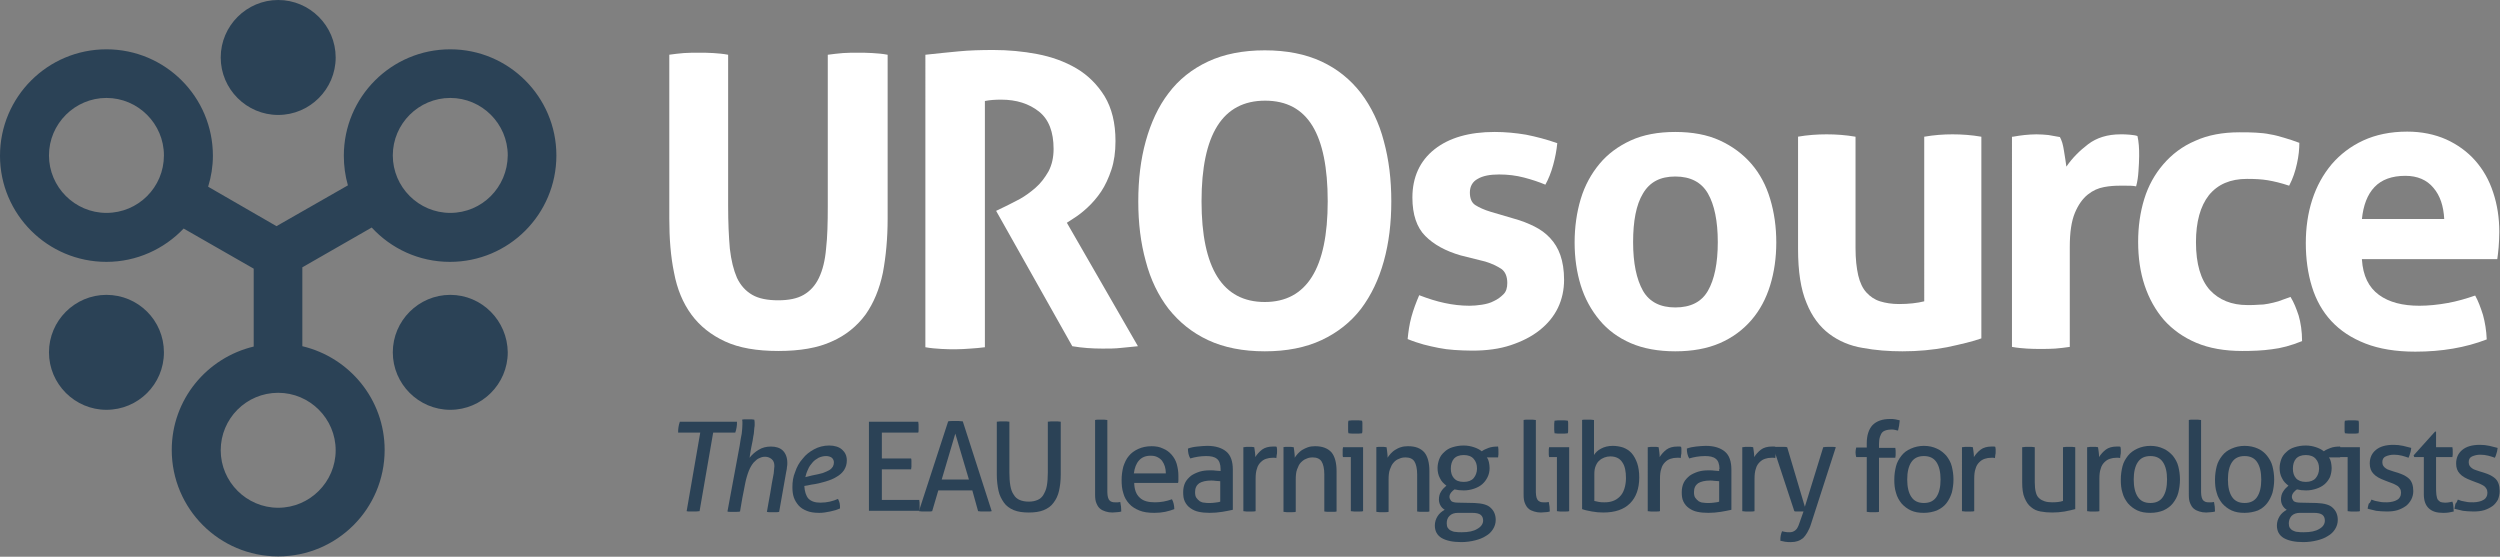 <?xml version="1.0" encoding="utf-8"?>
<!-- Generator: Adobe Illustrator 17.1.0, SVG Export Plug-In . SVG Version: 6.00 Build 0)  -->
<!DOCTYPE svg PUBLIC "-//W3C//DTD SVG 1.0//EN" "http://www.w3.org/TR/2001/REC-SVG-20010904/DTD/svg10.dtd">
<svg version="1.0" id="Layer_1" xmlns="http://www.w3.org/2000/svg" xmlns:xlink="http://www.w3.org/1999/xlink" x="0px" y="0px"
	 width="735.1px" height="163.7px" viewBox="0 0 735.1 163.7" enable-background="new 0 0 735.1 163.7" xml:space="preserve">
<rect x="0" y="0" width="735.1" height="163.7" fill="#808080" stroke="none"/>
<g>
	<path fill="#FFFFFF" d="M196.7,16.1c1.5-0.2,3-0.4,4.4-0.5c1.4-0.1,2.9-0.1,4.4-0.1c1.4,0,2.7,0,4.2,0.1c1.4,0.1,2.9,0.2,4.4,0.5
		v44.5c0,4.9,0.2,9,0.5,12.5c0.4,3.5,1.1,6.3,2.1,8.6c1.1,2.3,2.6,3.9,4.5,5c1.9,1.1,4.5,1.6,7.6,1.6c3.1,0,5.6-0.5,7.5-1.6
		c1.9-1.1,3.4-2.7,4.5-5c1.1-2.3,1.8-5.1,2.1-8.6c0.4-3.5,0.5-7.6,0.5-12.5V16.1c1.6-0.2,3.1-0.4,4.5-0.5c1.4-0.1,2.8-0.1,4.2-0.1
		c1.4,0,2.9,0,4.4,0.1c1.5,0.1,3,0.2,4.5,0.5v48.2c0,5.8-0.5,11.1-1.4,15.9c-1,4.8-2.7,8.9-5.1,12.3c-2.5,3.4-5.8,6.1-9.9,7.9
		c-4.1,1.9-9.4,2.8-15.7,2.8c-6.4,0-11.6-0.9-15.7-2.8c-4.1-1.9-7.4-4.5-9.9-7.9c-2.5-3.4-4.2-7.5-5.1-12.3
		c-1-4.8-1.4-10.1-1.4-15.9V16.1z"/>
	<path fill="#FFFFFF" d="M272.1,16.1c3.5-0.4,6.8-0.7,9.8-1c3.1-0.3,6.5-0.4,10.2-0.4c4.4,0,8.7,0.4,12.9,1.2
		c4.2,0.8,8.1,2.2,11.5,4.2c3.4,2,6.2,4.8,8.3,8.2c2.1,3.5,3.2,7.8,3.2,13.2c0,3.2-0.4,6-1.2,8.4c-0.8,2.4-1.8,4.6-3,6.4
		c-1.2,1.8-2.6,3.4-4,4.7c-1.4,1.3-2.8,2.4-4.1,3.2l-2,1.3l20.9,36.3c-1.6,0.2-3.3,0.3-5,0.5c-1.7,0.2-3.5,0.2-5.4,0.2
		c-3,0-6-0.2-8.9-0.7l-22.4-39.8l2.9-1.4c1.1-0.5,2.5-1.3,4.1-2.1c1.6-0.9,3.1-2,4.6-3.3c1.5-1.3,2.7-2.9,3.8-4.8
		c1-1.9,1.5-4.1,1.5-6.6c0-5-1.4-8.7-4.3-11c-2.9-2.3-6.6-3.5-11.1-3.5c-1.8,0-3.3,0.1-4.8,0.4v72.4c-1.4,0.2-2.9,0.3-4.3,0.4
		c-1.4,0.1-2.8,0.2-4.2,0.2s-2.8,0-4.3-0.1c-1.5-0.1-3.1-0.2-4.7-0.5V16.1z"/>
	<path fill="#FFFFFF" d="M371.9,103.3c-6.4,0-12-1.1-16.7-3.3c-4.7-2.2-8.5-5.3-11.6-9.2c-3-3.9-5.3-8.6-6.7-14
		c-1.5-5.4-2.2-11.2-2.2-17.6s0.7-12.3,2.2-17.7c1.5-5.4,3.7-10.2,6.7-14.1c3-4,6.9-7.1,11.6-9.3c4.7-2.2,10.3-3.3,16.7-3.3
		c6.4,0,12,1.1,16.7,3.3c4.7,2.2,8.5,5.3,11.6,9.3c3,4,5.3,8.7,6.7,14.1c1.5,5.5,2.2,11.3,2.2,17.7s-0.7,12.2-2.2,17.6
		c-1.5,5.4-3.7,10-6.7,14c-3,3.9-6.9,7-11.6,9.2C383.9,102.2,378.3,103.3,371.9,103.3z M371.9,88.8c12.3,0,18.5-9.9,18.5-29.6
		c0-9.9-1.5-17.3-4.5-22.2c-3-4.9-7.6-7.4-13.9-7.4c-12.5,0-18.7,9.9-18.7,29.6C353.3,78.9,359.5,88.8,371.9,88.8z"/>
	<path fill="#FFFFFF" d="M429.5,75.1c-4.5-1.3-7.9-3.2-10.4-5.7c-2.5-2.5-3.8-6.3-3.8-11.3c0-6,2.2-10.8,6.5-14.2
		c4.3-3.4,10.2-5.1,17.7-5.1c3.1,0,6.2,0.3,9.2,0.8c3,0.6,6.1,1.4,9.2,2.5c-0.2,2.1-0.6,4.2-1.2,6.4c-0.6,2.2-1.4,4.2-2.3,5.8
		c-1.9-0.8-4-1.5-6.3-2.1c-2.3-0.6-4.7-0.9-7.3-0.9c-2.7,0-4.8,0.4-6.3,1.3c-1.5,0.8-2.3,2.2-2.3,4c0,1.7,0.5,3,1.6,3.7
		c1.1,0.7,2.6,1.4,4.6,2l6.8,2c2.2,0.6,4.2,1.4,6,2.3c1.8,0.9,3.3,2,4.6,3.4c1.3,1.4,2.3,3,3,5c0.7,2,1.1,4.4,1.1,7.3
		c0,2.9-0.6,5.7-1.8,8.2c-1.2,2.5-3,4.7-5.4,6.6c-2.4,1.9-5.2,3.3-8.5,4.4c-3.3,1.1-7.1,1.6-11.3,1.6c-1.9,0-3.7-0.1-5.3-0.2
		c-1.6-0.1-3.1-0.3-4.6-0.6c-1.5-0.3-2.9-0.6-4.4-1c-1.4-0.4-3-0.9-4.7-1.6c0.2-2.1,0.5-4.3,1.1-6.5c0.6-2.2,1.4-4.3,2.3-6.4
		c2.6,1,5.1,1.8,7.5,2.3c2.3,0.5,4.8,0.8,7.3,0.8c1.1,0,2.3-0.1,3.6-0.3c1.3-0.2,2.5-0.5,3.6-1.1c1.1-0.5,2-1.2,2.8-2
		c0.8-0.8,1.1-1.9,1.1-3.3c0-1.9-0.6-3.3-1.7-4.1c-1.2-0.8-2.8-1.6-4.8-2.2L429.5,75.1z"/>
	<path fill="#FFFFFF" d="M492.6,103.3c-5,0-9.4-0.8-13.1-2.4c-3.7-1.6-6.8-3.9-9.2-6.8c-2.4-2.9-4.3-6.3-5.5-10.2
		c-1.2-3.9-1.8-8.1-1.8-12.6c0-4.5,0.6-8.8,1.8-12.8c1.2-4,3.1-7.4,5.5-10.3c2.4-2.9,5.5-5.2,9.2-6.9c3.7-1.7,8.1-2.5,13.1-2.5
		c5,0,9.4,0.8,13.1,2.5c3.7,1.7,6.8,4,9.3,6.9c2.5,2.9,4.3,6.3,5.5,10.3c1.2,4,1.8,8.2,1.8,12.8c0,4.5-0.6,8.7-1.8,12.6
		c-1.2,3.9-3,7.3-5.5,10.2c-2.5,2.9-5.6,5.2-9.3,6.8C502,102.5,497.6,103.3,492.6,103.3z M492.6,90.4c4.5,0,7.7-1.6,9.6-4.9
		c1.9-3.3,2.9-8.1,2.9-14.3c0-6.2-1-11-2.9-14.3c-1.9-3.3-5.1-5-9.6-5c-4.4,0-7.5,1.6-9.5,5c-2,3.3-2.9,8.1-2.9,14.3
		c0,6.2,1,10.9,2.9,14.3C485,88.8,488.2,90.4,492.6,90.4z"/>
	<path fill="#FFFFFF" d="M528.6,40.2c2.9-0.5,5.7-0.7,8.5-0.7c2.8,0,5.6,0.2,8.5,0.7v32.7c0,3.3,0.3,5.9,0.8,8.1
		c0.5,2.1,1.3,3.8,2.4,5c1.1,1.2,2.4,2.1,4,2.6c1.6,0.5,3.5,0.8,5.6,0.8c2.9,0,5.4-0.3,7.4-0.8V40.2c2.9-0.5,5.6-0.7,8.3-0.7
		c2.8,0,5.6,0.2,8.5,0.7v59.3c-2.5,0.9-5.9,1.7-10.1,2.6c-4.2,0.8-8.5,1.2-13.1,1.2c-4,0-8-0.3-11.7-1c-3.7-0.6-7-2-9.8-4.1
		c-2.8-2.1-5.1-5.1-6.7-9.1c-1.7-4-2.5-9.3-2.5-15.9V40.2z"/>
	<path fill="#FFFFFF" d="M591.9,40.2c1.2-0.2,2.3-0.4,3.4-0.5c1.1-0.1,2.3-0.2,3.5-0.2c1.2,0,2.4,0.1,3.5,0.2
		c1.1,0.2,2.3,0.4,3.4,0.6c0.2,0.4,0.5,1,0.7,1.7c0.2,0.8,0.4,1.6,0.5,2.4c0.1,0.8,0.3,1.7,0.4,2.5c0.1,0.8,0.2,1.5,0.3,2.1
		c1.7-2.5,3.9-4.7,6.4-6.6c2.5-1.9,5.7-2.9,9.5-2.9c0.8,0,1.7,0,2.7,0.1c1,0.1,1.8,0.2,2.3,0.4c0.2,0.8,0.3,1.7,0.4,2.7
		c0.1,1,0.1,2.1,0.1,3.2c0,1.4-0.1,2.8-0.2,4.4c-0.1,1.6-0.3,3.1-0.7,4.5c-0.9-0.2-1.8-0.2-2.9-0.2c-1.1,0-1.7,0-2,0
		c-1.4,0-2.9,0.1-4.5,0.4c-1.7,0.3-3.3,1-4.8,2.2c-1.5,1.2-2.8,3-3.8,5.4c-1,2.4-1.5,5.7-1.5,10V102c-1.4,0.2-2.9,0.4-4.3,0.5
		c-1.4,0.1-2.8,0.1-4.2,0.1c-1.3,0-2.7,0-4.1-0.1c-1.4-0.1-2.8-0.2-4.4-0.5V40.2z"/>
	<path fill="#FFFFFF" d="M673.5,87.3c1,1.6,1.7,3.4,2.4,5.5c0.6,2.1,1,4.6,1,7.5c-3.2,1.3-6.2,2.1-8.9,2.4c-2.8,0.4-5.7,0.5-8.7,0.5
		c-5.2,0-9.7-0.8-13.5-2.4c-3.8-1.6-7-3.9-9.5-6.7c-2.5-2.9-4.4-6.3-5.7-10.2c-1.3-3.9-1.9-8.2-1.9-12.8c0-4.5,0.6-8.7,1.8-12.6
		c1.2-3.9,3.1-7.3,5.6-10.2c2.5-2.9,5.6-5.3,9.4-6.9c3.7-1.7,8.1-2.5,13-2.5c1.7,0,3.4,0,4.8,0.1c1.5,0.1,2.9,0.2,4.2,0.5
		c1.4,0.2,2.7,0.6,4.1,1c1.4,0.4,2.9,0.9,4.5,1.5c0,1.8-0.2,3.9-0.7,6.1c-0.5,2.3-1.2,4.4-2.3,6.5c-2.4-0.8-4.5-1.3-6.3-1.6
		c-1.8-0.3-3.8-0.4-6.1-0.4c-4.9,0-8.6,1.6-11.2,4.8c-2.5,3.2-3.8,7.8-3.8,13.8c0,6.4,1.4,11.1,4.1,14.1c2.7,2.9,6.4,4.4,11,4.4
		c1.2,0,2.3,0,3.3-0.1c1,0,2-0.1,2.9-0.3c1-0.2,1.9-0.4,2.9-0.7C671,88.2,672.1,87.8,673.5,87.3z"/>
	<path fill="#FFFFFF" d="M694.5,76.3c0.3,4.8,2,8.2,5,10.4c3,2.2,7,3.2,11.9,3.2c2.7,0,5.5-0.3,8.3-0.8c2.8-0.5,5.5-1.3,8.1-2.2
		c0.9,1.6,1.6,3.5,2.3,5.7c0.6,2.2,1,4.6,1.1,7.2c-6.2,2.4-13.2,3.6-21,3.6c-5.7,0-10.6-0.8-14.7-2.4c-4.1-1.6-7.4-3.8-10-6.6
		c-2.6-2.8-4.5-6.2-5.7-10.1c-1.2-3.9-1.8-8.2-1.8-12.8c0-4.5,0.6-8.8,1.9-12.8c1.3-4,3.2-7.4,5.7-10.4c2.5-2.9,5.6-5.3,9.3-7
		c3.7-1.7,8-2.6,12.9-2.6c4.3,0,8.1,0.8,11.5,2.3c3.3,1.5,6.2,3.6,8.5,6.2c2.3,2.6,4.1,5.7,5.3,9.4c1.2,3.6,1.8,7.5,1.8,11.6
		c0,1.5-0.1,3-0.2,4.5c-0.1,1.5-0.3,2.6-0.4,3.5H694.5z M718.7,64.4c-0.2-3.8-1.2-6.9-3.2-9.2c-1.9-2.3-4.7-3.5-8.2-3.5
		c-4,0-7,1.1-9.1,3.3c-2.1,2.2-3.3,5.4-3.7,9.4H718.7z"/>
	<g>
		<path fill="#2B4256" d="M205.9,127.2h-6.5c0-0.5,0-1.1,0.1-1.6c0.1-0.5,0.2-1.1,0.4-1.6h16.8c0,0.6,0,1.1-0.1,1.6
			c-0.1,0.5-0.2,1.1-0.4,1.6h-6.5l-4,23.1c-0.6,0.1-1.3,0.1-1.9,0.1c-0.3,0-0.6,0-1,0c-0.3,0-0.6,0-0.9-0.1L205.9,127.2z"/>
		<path fill="#2B4256" d="M217.5,131c0.2-1.4,0.4-2.6,0.6-3.5c0.1-1,0.2-1.9,0.2-2.7c0-0.3,0-0.5,0-0.7c0-0.2,0-0.4-0.1-0.7
			c0.3-0.1,0.6-0.1,1-0.1c0.4,0,0.7,0,1,0c0.2,0,0.5,0,0.8,0c0.3,0,0.6,0.1,0.8,0.1c0.1,0.4,0.1,0.9,0.1,1.4c0,0.3,0,0.6-0.1,1
			c0,0.4-0.1,0.8-0.1,1.2c0,0.4-0.1,0.8-0.2,1.3c-0.1,0.4-0.1,0.9-0.2,1.3c-0.2,0.8-0.3,1.6-0.5,2.5c-0.1,0.8-0.3,1.6-0.4,2.5
			c0.7-0.9,1.6-1.7,2.6-2.3c1.1-0.7,2.3-1,3.7-1c1.5,0,2.7,0.4,3.5,1.2c0.8,0.8,1.3,2,1.3,3.6c0,0.4,0,0.8-0.1,1.2
			c0,0.4-0.1,0.9-0.2,1.3l-2.1,11.9c-0.3,0.1-0.6,0.1-0.9,0.1c-0.4,0-0.7,0-0.9,0c-0.3,0-0.6,0-0.9,0c-0.3,0-0.6,0-0.9-0.1
			c0.3-1.9,0.7-3.8,1-5.6c0.3-1.9,0.6-3.7,1-5.7c0-0.4,0.1-0.7,0.1-1.1c0-0.4,0.1-0.7,0.1-1c0-0.9-0.2-1.6-0.8-2.1
			c-0.5-0.4-1.1-0.7-1.9-0.7c-0.6,0-1.1,0.1-1.7,0.4c-0.6,0.2-1.1,0.7-1.7,1.3c-0.5,0.6-1,1.4-1.4,2.4c-0.4,1-0.8,2.3-1.1,3.8
			c-0.3,1.4-0.5,2.8-0.8,4.1c-0.2,1.3-0.5,2.7-0.7,4.1c-0.3,0.1-0.7,0.1-1.1,0.1c-0.4,0-0.7,0-1.1,0c-0.1,0-0.3,0-0.7,0
			c-0.3,0-0.6,0-0.8-0.1L217.5,131z"/>
		<path fill="#2B4256" d="M236.5,142.9c0.1,1.6,0.5,2.9,1.2,3.7c0.8,0.8,1.9,1.2,3.5,1.2c1,0,1.9-0.1,2.8-0.3
			c0.9-0.2,1.7-0.5,2.4-0.8c0.2,0.4,0.4,0.8,0.5,1.3c0.1,0.5,0.1,1,0.1,1.5c-0.4,0.2-0.8,0.3-1.3,0.5c-0.5,0.1-1.1,0.3-1.6,0.4
			c-0.6,0.1-1.2,0.2-1.7,0.3c-0.6,0.1-1.1,0.1-1.6,0.1c-1.4,0-2.7-0.2-3.6-0.6c-1-0.4-1.8-0.9-2.4-1.6c-0.6-0.7-1.1-1.5-1.4-2.4
			c-0.3-0.9-0.4-1.9-0.4-3c0-1.5,0.2-3,0.8-4.4c0.5-1.5,1.2-2.8,2.2-3.9c0.9-1.2,2.1-2.1,3.4-2.8c1.3-0.7,2.8-1.1,4.4-1.1
			c1.6,0,2.9,0.4,3.8,1.2c0.9,0.8,1.4,1.8,1.4,3.2c0,1.1-0.3,2-0.8,2.8c-0.5,0.8-1.3,1.5-2.2,2c-0.9,0.6-2,1-3.3,1.4
			c-1.3,0.4-2.6,0.7-4.1,0.9L236.5,142.9z M238.8,139.8c1.2-0.2,2.3-0.5,3.1-0.7c0.8-0.3,1.5-0.6,2-0.9c0.5-0.3,0.8-0.7,1-1
			c0.2-0.4,0.3-0.8,0.3-1.2c0-0.6-0.2-1-0.6-1.4c-0.4-0.3-1-0.5-1.7-0.5c-0.8,0-1.5,0.2-2.2,0.5c-0.7,0.4-1.3,0.8-1.8,1.4
			c-0.5,0.6-1,1.2-1.3,2c-0.4,0.8-0.6,1.5-0.8,2.3L238.8,139.8z"/>
		<path fill="#2B4256" d="M255.5,124H270c0.1,0.5,0.1,1,0.1,1.6c0,0.3,0,0.5,0,0.8c0,0.3,0,0.6-0.1,0.8h-10.7v7.6h8.6
			c0.1,0.2,0.1,0.5,0.1,0.8c0,0.3,0,0.6,0,0.8s0,0.5,0,0.8c0,0.3-0.1,0.6-0.1,0.8h-8.6v9h11c0.1,0.5,0.1,1,0.1,1.6
			c0,0.3,0,0.5,0,0.8c0,0.3,0,0.6-0.1,0.8h-14.8V124z"/>
		<path fill="#2B4256" d="M285.9,144.2h-10l-1.8,6.1c-0.3,0.1-0.6,0.1-1,0.1c-0.3,0-0.6,0-1,0c-0.3,0-0.7,0-1,0
			c-0.3,0-0.6-0.1-0.9-0.1l8.6-26.4c0.3-0.1,0.7-0.1,1-0.1c0.4,0,0.7,0,1.1,0c0.3,0,0.7,0,1.1,0c0.4,0,0.7,0.1,1.1,0.1l8.5,26.4
			c-0.3,0.1-0.6,0.1-1,0.1c-0.4,0-0.7,0-1.1,0c-0.3,0-0.6,0-1,0c-0.3,0-0.6-0.1-0.9-0.1L285.9,144.2z M276.9,141h8l-4-13.5
			L276.9,141z"/>
		<path fill="#2B4256" d="M293.1,124c0.6-0.1,1.2-0.1,1.9-0.1c0.7,0,1.3,0,1.8,0.1v15c0,1.5,0.1,2.8,0.3,3.9c0.2,1.1,0.5,1.9,1,2.6
			c0.4,0.7,1,1.2,1.7,1.5c0.7,0.3,1.6,0.5,2.7,0.5c1.1,0,1.9-0.2,2.6-0.5c0.7-0.3,1.3-0.8,1.7-1.5c0.4-0.7,0.8-1.5,1-2.6
			c0.2-1.1,0.3-2.4,0.3-3.9v-15c0.6-0.1,1.2-0.1,1.9-0.1c0.7,0,1.3,0,1.9,0.1v15.6c0,1.8-0.2,3.3-0.5,4.7c-0.3,1.4-0.9,2.6-1.6,3.5
			c-0.7,1-1.7,1.7-2.9,2.2c-1.2,0.5-2.7,0.7-4.4,0.7c-1.7,0-3.2-0.2-4.4-0.7c-1.2-0.5-2.2-1.2-2.9-2.2c-0.7-1-1.3-2.1-1.6-3.5
			c-0.3-1.4-0.5-3-0.5-4.7V124z"/>
		<path fill="#2B4256" d="M322,123.5c0.3-0.1,0.6-0.1,0.9-0.1c0.3,0,0.6,0,0.9,0c0.3,0,0.6,0,0.9,0c0.3,0,0.6,0.1,0.9,0.1v21.2
			c0,0.7,0.1,1.2,0.2,1.6c0.1,0.4,0.3,0.7,0.5,0.9c0.2,0.2,0.4,0.3,0.7,0.4c0.3,0.1,0.6,0.1,0.9,0.1c0.2,0,0.5,0,0.8,0
			c0.3,0,0.5-0.1,0.7-0.1c0.2,0.9,0.3,1.8,0.3,2.8c-0.3,0.1-0.8,0.2-1.2,0.2c-0.5,0-0.9,0.1-1.4,0.1c-0.7,0-1.4-0.1-2-0.3
			c-0.6-0.2-1.1-0.4-1.6-0.8c-0.5-0.4-0.8-0.9-1.1-1.6c-0.3-0.7-0.4-1.5-0.4-2.5V123.5z"/>
		<path fill="#2B4256" d="M333.5,141.8c0,2.1,0.6,3.6,1.6,4.5c1,1,2.5,1.4,4.5,1.4c1.7,0,3.4-0.3,5-0.9c0.2,0.4,0.4,0.8,0.5,1.3
			c0.1,0.5,0.2,1,0.2,1.6c-0.8,0.3-1.7,0.6-2.7,0.8c-1,0.2-2,0.3-3.2,0.3c-1.7,0-3.2-0.2-4.4-0.7c-1.2-0.5-2.2-1.1-3-2
			c-0.8-0.9-1.4-1.9-1.7-3.1c-0.4-1.2-0.5-2.5-0.5-3.9c0-1.4,0.2-2.7,0.5-3.9c0.4-1.2,0.9-2.3,1.6-3.1c0.7-0.9,1.7-1.6,2.8-2.1
			c1.1-0.5,2.4-0.8,3.9-0.8c1.3,0,2.4,0.2,3.4,0.7c1,0.4,1.8,1,2.5,1.8c0.7,0.8,1.2,1.7,1.5,2.7c0.3,1.1,0.5,2.2,0.5,3.5
			c0,0.3,0,0.7,0,1.1c0,0.4,0,0.7-0.1,1H333.5z M342.8,139.1c0-0.7-0.1-1.3-0.3-2c-0.2-0.6-0.5-1.2-0.8-1.6
			c-0.4-0.5-0.8-0.8-1.4-1.1c-0.6-0.3-1.2-0.4-2-0.4c-1.5,0-2.6,0.5-3.4,1.4c-0.8,0.9-1.3,2.2-1.5,3.8H342.8z"/>
		<path fill="#2B4256" d="M358.9,137.9c0-1.4-0.4-2.5-1.1-3c-0.7-0.6-1.8-0.8-3.2-0.8c-0.9,0-1.7,0.1-2.4,0.2
			c-0.7,0.1-1.5,0.3-2.2,0.5c-0.5-0.8-0.7-1.8-0.7-2.9c0.8-0.3,1.7-0.5,2.8-0.6c1-0.1,2-0.2,2.9-0.2c2.4,0,4.3,0.6,5.6,1.7
			c1.3,1.1,1.9,2.9,1.9,5.3v11.8c-0.9,0.2-1.9,0.4-3.1,0.6c-1.2,0.2-2.5,0.3-3.7,0.3c-1.2,0-2.3-0.1-3.2-0.3c-1-0.2-1.8-0.6-2.5-1.1
			c-0.7-0.5-1.2-1.1-1.6-1.9c-0.4-0.8-0.5-1.7-0.5-2.8c0-1,0.2-2,0.6-2.8c0.4-0.8,1-1.4,1.7-2c0.7-0.5,1.6-0.9,2.5-1.2
			c1-0.3,2-0.4,3-0.4c0.8,0,1.4,0,1.9,0.1c0.5,0,0.9,0.1,1.3,0.1V137.9z M358.9,141.5c-0.4,0-0.8-0.1-1.4-0.1
			c-0.6-0.1-1-0.1-1.4-0.1c-1.5,0-2.7,0.3-3.5,0.8c-0.8,0.6-1.2,1.4-1.2,2.6c0,0.7,0.1,1.3,0.4,1.7c0.3,0.4,0.6,0.7,1,1
			c0.4,0.2,0.8,0.4,1.3,0.4c0.5,0.1,1,0.1,1.4,0.1c0.6,0,1.1,0,1.7-0.1c0.6-0.1,1.1-0.1,1.6-0.3V141.5z"/>
		<path fill="#2B4256" d="M365.7,131.5c0.3,0,0.5-0.1,0.8-0.1c0.2,0,0.5,0,0.8,0c0.3,0,0.5,0,0.8,0c0.3,0,0.5,0.1,0.7,0.1
			c0.1,0.4,0.1,0.9,0.2,1.4c0.1,0.6,0.1,1.1,0.1,1.5c0.5-0.8,1.2-1.6,2-2.2c0.8-0.6,1.9-0.9,3.2-0.9c0.2,0,0.4,0,0.6,0
			c0.2,0,0.4,0,0.5,0.1c0,0.2,0.1,0.4,0.1,0.7c0,0.2,0,0.5,0,0.8c0,0.3,0,0.6-0.1,0.9c0,0.3-0.1,0.6-0.1,0.9
			c-0.2-0.1-0.4-0.1-0.6-0.1c-0.2,0-0.4,0-0.5,0c-0.7,0-1.3,0.1-1.9,0.3c-0.6,0.2-1.1,0.5-1.6,1c-0.5,0.5-0.9,1.1-1.1,1.9
			c-0.3,0.8-0.4,1.8-0.4,3.1v9.4c-0.3,0.1-0.6,0.1-0.9,0.1c-0.3,0-0.6,0-0.9,0c-0.3,0-0.6,0-0.9,0c-0.3,0-0.6-0.1-0.9-0.1V131.5z"/>
		<path fill="#2B4256" d="M377.2,131.5c0.3,0,0.5-0.1,0.8-0.1c0.3,0,0.5,0,0.8,0c0.3,0,0.5,0,0.8,0c0.2,0,0.5,0.1,0.8,0.1
			c0.1,0.4,0.1,0.9,0.2,1.5c0.1,0.6,0.1,1.1,0.1,1.6c0.2-0.4,0.6-0.8,0.9-1.2c0.4-0.4,0.8-0.8,1.3-1.1c0.5-0.3,1.1-0.6,1.7-0.8
			c0.6-0.2,1.3-0.3,2.1-0.3c2.1,0,3.7,0.6,4.8,1.8c1,1.2,1.5,3.1,1.5,5.5v11.9c-0.3,0.1-0.6,0.1-0.9,0.1c-0.3,0-0.6,0-0.9,0
			s-0.6,0-0.9,0c-0.3,0-0.6-0.1-0.9-0.1v-10.9c0-1.7-0.3-3-0.8-3.8c-0.5-0.8-1.4-1.2-2.6-1.2c-0.7,0-1.3,0.1-1.9,0.4
			c-0.6,0.2-1.1,0.6-1.6,1.1c-0.5,0.5-0.8,1.2-1.1,2c-0.3,0.8-0.4,1.8-0.4,3v9.5c-0.3,0.1-0.6,0.1-0.9,0.1c-0.3,0-0.6,0-0.9,0
			c-0.3,0-0.6,0-0.9,0c-0.3,0-0.6-0.1-0.9-0.1V131.5z"/>
		<path fill="#2B4256" d="M397.3,134.4h-2.4c-0.1-0.2-0.1-0.4-0.1-0.7c0-0.3,0-0.5,0-0.7c0-0.2,0-0.5,0-0.8c0-0.3,0.1-0.5,0.1-0.7
			h5.9v18.8c-0.3,0.1-0.6,0.1-0.9,0.1c-0.3,0-0.6,0-0.9,0c-0.2,0-0.5,0-0.9,0c-0.3,0-0.6-0.1-0.9-0.1V134.4z M396.5,127.4
			c-0.1-0.3-0.1-0.6-0.1-1c0-0.3,0-0.6,0-0.9c0-0.3,0-0.6,0-0.9c0-0.3,0-0.6,0.1-0.9c0.3,0,0.7-0.1,1-0.1c0.4,0,0.7,0,1,0
			c0.3,0,0.6,0,1,0c0.4,0,0.7,0.1,1,0.1c0.1,0.3,0.1,0.6,0.1,0.9c0,0.3,0,0.6,0,0.9c0,0.3,0,0.6,0,0.9c0,0.3,0,0.7-0.1,1
			c-0.3,0-0.6,0.1-1,0.1c-0.4,0-0.7,0-0.9,0c-0.3,0-0.6,0-1,0C397.1,127.5,396.8,127.4,396.5,127.4z"/>
		<path fill="#2B4256" d="M404.5,131.5c0.3,0,0.5-0.1,0.8-0.1c0.3,0,0.5,0,0.8,0s0.5,0,0.8,0c0.2,0,0.5,0.1,0.8,0.1
			c0.1,0.4,0.1,0.9,0.2,1.5c0.1,0.6,0.1,1.1,0.1,1.6c0.2-0.4,0.6-0.8,0.9-1.2c0.4-0.4,0.8-0.8,1.3-1.1c0.5-0.3,1-0.6,1.7-0.8
			c0.6-0.2,1.3-0.3,2.1-0.3c2.2,0,3.7,0.6,4.8,1.8c1,1.2,1.5,3.1,1.5,5.5v11.9c-0.3,0.1-0.6,0.1-0.9,0.1c-0.3,0-0.6,0-0.9,0
			c-0.3,0-0.6,0-0.9,0c-0.3,0-0.6-0.1-0.9-0.1v-10.9c0-1.7-0.3-3-0.8-3.8c-0.5-0.8-1.4-1.2-2.6-1.2c-0.7,0-1.3,0.1-1.9,0.4
			c-0.6,0.2-1.2,0.6-1.6,1.1c-0.5,0.5-0.8,1.2-1.1,2c-0.3,0.8-0.4,1.8-0.4,3v9.5c-0.3,0.1-0.6,0.1-0.9,0.1c-0.3,0-0.6,0-0.9,0
			c-0.3,0-0.6,0-0.9,0c-0.3,0-0.6-0.1-0.9-0.1V131.5z"/>
		<path fill="#2B4256" d="M433.6,147.9c2.2,0.1,3.8,0.5,4.7,1.4c1,0.9,1.5,2.1,1.5,3.6c0,1-0.3,1.9-0.8,2.7c-0.5,0.8-1.2,1.5-2.1,2
			c-0.9,0.6-2,1-3.2,1.3c-1.2,0.3-2.6,0.5-4,0.5c-2.5,0-4.4-0.4-5.8-1.2c-1.3-0.8-2-2-2-3.7c0-1,0.3-1.9,0.8-2.7
			c0.5-0.8,1.2-1.4,2.1-1.9c-0.5-0.3-0.9-0.7-1.2-1.2c-0.3-0.5-0.5-1.1-0.5-1.8c0-0.9,0.2-1.7,0.6-2.3c0.4-0.7,0.9-1.2,1.6-1.8
			c-0.8-0.6-1.5-1.3-1.9-2.2c-0.5-0.9-0.7-1.9-0.7-3c0-0.9,0.2-1.8,0.5-2.6c0.3-0.8,0.8-1.5,1.5-2.1c0.6-0.6,1.4-1.1,2.4-1.4
			c1-0.3,2-0.5,3.3-0.5c1.1,0,2.1,0.2,3,0.5c0.9,0.3,1.7,0.7,2.3,1.2c0.5-0.4,1.2-0.7,2-1c0.8-0.3,1.7-0.4,2.8-0.4
			c0.1,0.5,0.1,1,0.1,1.5c0,0.3,0,0.5,0,0.8c0,0.3-0.1,0.6-0.1,0.9h-3.3c0.3,0.4,0.5,0.9,0.6,1.4c0.1,0.5,0.2,1.1,0.2,1.7
			c0,1-0.2,1.9-0.6,2.7c-0.4,0.8-0.9,1.5-1.6,2.1c-0.7,0.6-1.5,1-2.4,1.3c-0.9,0.3-1.9,0.5-3,0.5c-1,0-1.9-0.1-2.7-0.3
			c-0.3,0.2-0.7,0.5-1,0.9c-0.3,0.4-0.5,0.8-0.5,1.3c0,0.4,0.2,0.8,0.5,1.2c0.3,0.3,1,0.5,2.1,0.5L433.6,147.9z M428.7,150.8
			c-1.1,0-1.9,0.3-2.5,0.9c-0.6,0.6-0.8,1.3-0.8,2.2c0,0.5,0.1,1,0.3,1.3c0.2,0.3,0.5,0.6,0.9,0.8c0.4,0.2,0.9,0.4,1.4,0.4
			c0.5,0.1,1.2,0.1,1.8,0.1c2,0,3.5-0.3,4.6-1c1.1-0.6,1.7-1.5,1.7-2.4c0-0.7-0.2-1.3-0.7-1.7c-0.5-0.4-1.3-0.6-2.6-0.6L428.7,150.8
			z M430.4,141.7c1.3,0,2.3-0.4,2.9-1.1c0.6-0.7,1-1.7,1-2.8c0-1.2-0.3-2.1-1-2.9c-0.6-0.7-1.6-1.1-2.9-1.1c-1.3,0-2.3,0.4-2.9,1.1
			c-0.6,0.7-0.9,1.7-0.9,2.9c0,1.2,0.3,2.1,0.9,2.8C428.1,141.3,429,141.7,430.4,141.7z"/>
		<path fill="#2B4256" d="M448,123.5c0.3-0.1,0.6-0.1,0.9-0.1c0.3,0,0.6,0,0.9,0c0.3,0,0.6,0,0.9,0c0.3,0,0.6,0.1,0.9,0.1v21.2
			c0,0.7,0.1,1.2,0.2,1.6c0.1,0.4,0.3,0.7,0.5,0.9c0.2,0.2,0.5,0.3,0.7,0.4c0.3,0.1,0.6,0.1,0.9,0.1c0.2,0,0.5,0,0.8,0
			c0.3,0,0.5-0.1,0.7-0.1c0.2,0.9,0.3,1.8,0.3,2.8c-0.3,0.1-0.8,0.2-1.2,0.2c-0.5,0-0.9,0.1-1.4,0.1c-0.7,0-1.4-0.1-2-0.3
			c-0.6-0.2-1.2-0.4-1.6-0.8c-0.5-0.4-0.8-0.9-1.1-1.6c-0.3-0.7-0.4-1.5-0.4-2.5V123.5z"/>
		<path fill="#2B4256" d="M457.9,134.4h-2.4c0-0.2-0.1-0.4-0.1-0.7c0-0.3,0-0.5,0-0.7c0-0.2,0-0.5,0-0.8c0-0.3,0.1-0.5,0.1-0.7h5.9
			v18.8c-0.3,0.1-0.6,0.1-0.9,0.1c-0.3,0-0.6,0-0.9,0c-0.2,0-0.5,0-0.9,0c-0.3,0-0.6-0.1-0.9-0.1V134.4z M457.1,127.4
			c0-0.3-0.1-0.6-0.1-1c0-0.3,0-0.6,0-0.9c0-0.3,0-0.6,0-0.9c0-0.3,0.1-0.6,0.1-0.9c0.3,0,0.7-0.1,1-0.1c0.4,0,0.7,0,1,0
			c0.3,0,0.6,0,0.9,0c0.4,0,0.7,0.1,1,0.1c0.1,0.3,0.1,0.6,0.1,0.9c0,0.3,0,0.6,0,0.9c0,0.3,0,0.6,0,0.9c0,0.3,0,0.7-0.1,1
			c-0.3,0-0.6,0.1-1,0.1c-0.4,0-0.7,0-0.9,0c-0.3,0-0.6,0-1,0C457.8,127.5,457.4,127.4,457.1,127.4z"/>
		<path fill="#2B4256" d="M465.1,123.5c0.3-0.1,0.6-0.1,0.9-0.1c0.3,0,0.6,0,0.9,0c0.3,0,0.6,0,0.9,0c0.3,0,0.6,0.1,0.9,0.1v10.3
			c0.4-0.7,1.1-1.4,2.1-1.9c0.9-0.5,2.1-0.8,3.4-0.8c1.1,0,2.2,0.2,3.1,0.5c1,0.4,1.8,0.9,2.5,1.7s1.2,1.8,1.6,2.9
			c0.4,1.2,0.6,2.6,0.6,4.2c0,3.2-0.9,5.8-2.7,7.6c-1.8,1.8-4.4,2.7-7.9,2.7c-1.1,0-2.2-0.1-3.3-0.3c-1.1-0.2-2.1-0.4-2.9-0.7V123.5
			z M468.8,147.3c0.4,0.1,0.9,0.2,1.4,0.3c0.5,0.1,1,0.1,1.6,0.1c0.9,0,1.7-0.1,2.5-0.4c0.8-0.3,1.4-0.7,2-1.3
			c0.6-0.6,1-1.3,1.3-2.2c0.3-0.9,0.5-2,0.5-3.2c0-2-0.3-3.6-1.1-4.7c-0.7-1.1-1.9-1.7-3.5-1.7c-0.6,0-1.1,0.1-1.7,0.3
			c-0.5,0.2-1.1,0.5-1.5,0.9c-0.5,0.4-0.8,0.9-1.1,1.6c-0.3,0.7-0.4,1.5-0.4,2.4V147.3z"/>
		<path fill="#2B4256" d="M484.6,131.5c0.3,0,0.5-0.1,0.8-0.1c0.2,0,0.5,0,0.8,0c0.3,0,0.5,0,0.8,0c0.3,0,0.5,0.1,0.7,0.1
			c0.1,0.4,0.1,0.9,0.2,1.4c0.1,0.6,0.1,1.1,0.1,1.5c0.5-0.8,1.2-1.6,2-2.2c0.8-0.6,1.9-0.9,3.2-0.9c0.2,0,0.4,0,0.6,0
			c0.2,0,0.4,0,0.5,0.1c0.1,0.2,0.1,0.4,0.1,0.7c0,0.2,0,0.5,0,0.8c0,0.3,0,0.6-0.1,0.9c0,0.3-0.1,0.6-0.1,0.9
			c-0.2-0.1-0.4-0.1-0.6-0.1c-0.2,0-0.4,0-0.5,0c-0.7,0-1.3,0.1-1.9,0.3c-0.6,0.2-1.1,0.5-1.6,1c-0.5,0.5-0.9,1.1-1.1,1.9
			c-0.3,0.8-0.4,1.8-0.4,3.1v9.4c-0.3,0.1-0.6,0.1-0.9,0.1c-0.3,0-0.6,0-0.9,0c-0.3,0-0.6,0-0.9,0c-0.3,0-0.6-0.1-0.9-0.1V131.5z"/>
		<path fill="#2B4256" d="M505.6,137.9c0-1.4-0.4-2.5-1.1-3c-0.7-0.6-1.8-0.8-3.2-0.8c-0.9,0-1.7,0.1-2.4,0.2s-1.5,0.3-2.2,0.5
			c-0.5-0.8-0.7-1.8-0.7-2.9c0.8-0.3,1.7-0.5,2.7-0.6c1-0.1,2-0.2,2.9-0.2c2.4,0,4.3,0.6,5.6,1.7c1.3,1.1,1.9,2.9,1.9,5.3v11.8
			c-0.9,0.2-1.9,0.4-3.1,0.6c-1.2,0.2-2.5,0.3-3.7,0.3c-1.2,0-2.3-0.1-3.2-0.3c-1-0.2-1.8-0.6-2.5-1.1c-0.7-0.5-1.2-1.1-1.6-1.9
			c-0.4-0.8-0.5-1.7-0.5-2.8c0-1,0.2-2,0.6-2.8c0.4-0.8,1-1.4,1.7-2c0.7-0.5,1.6-0.9,2.5-1.2c1-0.3,2-0.4,3-0.4c0.8,0,1.4,0,1.9,0.1
			c0.5,0,0.9,0.1,1.3,0.1V137.9z M505.6,141.5c-0.4,0-0.8-0.1-1.4-0.1c-0.6-0.1-1-0.1-1.4-0.1c-1.5,0-2.7,0.3-3.5,0.8
			c-0.8,0.6-1.2,1.4-1.2,2.6c0,0.7,0.1,1.3,0.4,1.7c0.3,0.4,0.6,0.7,1,1c0.4,0.2,0.8,0.4,1.3,0.4c0.5,0.1,1,0.1,1.4,0.1
			c0.6,0,1.1,0,1.7-0.1c0.6-0.1,1.1-0.1,1.6-0.3V141.5z"/>
		<path fill="#2B4256" d="M512.4,131.5c0.3,0,0.5-0.1,0.8-0.1c0.2,0,0.5,0,0.8,0c0.3,0,0.5,0,0.8,0c0.3,0,0.5,0.1,0.7,0.1
			c0.1,0.4,0.1,0.9,0.2,1.4c0.1,0.6,0.1,1.1,0.1,1.5c0.5-0.8,1.2-1.6,2-2.2c0.8-0.6,1.9-0.9,3.2-0.9c0.2,0,0.4,0,0.6,0
			c0.2,0,0.4,0,0.5,0.1c0.1,0.2,0.1,0.4,0.1,0.7c0,0.2,0,0.5,0,0.8c0,0.3,0,0.6-0.1,0.9c0,0.3-0.1,0.6-0.1,0.9
			c-0.2-0.1-0.4-0.1-0.6-0.1c-0.2,0-0.4,0-0.5,0c-0.7,0-1.3,0.1-1.9,0.3c-0.6,0.2-1.1,0.5-1.6,1c-0.5,0.5-0.9,1.1-1.1,1.9
			c-0.3,0.8-0.4,1.8-0.4,3.1v9.4c-0.3,0.1-0.6,0.1-0.9,0.1c-0.3,0-0.6,0-0.9,0s-0.6,0-0.9,0c-0.3,0-0.6-0.1-0.9-0.1V131.5z"/>
		<path fill="#2B4256" d="M530.3,150.4c-0.2,0-0.4,0-0.6,0c-0.2,0-0.4,0-0.6,0c-0.2,0-0.5,0-0.8,0c-0.3,0-0.5,0-0.7-0.1l-6.2-18.8
			c0.3,0,0.6-0.1,1-0.1c0.3,0,0.7,0,1,0c0.3,0,0.7,0,1.1,0c0.4,0,0.7,0,1,0.1l5.2,17.5l5.4-17.5c0.5-0.1,1.1-0.1,1.8-0.1
			c0.3,0,0.6,0,0.9,0c0.3,0,0.7,0,1,0.1l-7.3,22.6c-0.3,1-0.7,1.8-1.1,2.5c-0.4,0.7-0.8,1.2-1.2,1.6c-0.5,0.4-1,0.7-1.6,0.9
			c-0.6,0.2-1.2,0.3-2,0.3c-0.6,0-1.1,0-1.7-0.1c-0.6-0.1-1-0.2-1.4-0.3c0-0.6,0-1.1,0.1-1.5c0.1-0.4,0.2-0.9,0.4-1.3
			c0.2,0.1,0.5,0.1,0.9,0.2c0.4,0.1,0.8,0.1,1.2,0.1c0.3,0,0.6,0,0.9-0.1c0.3-0.1,0.5-0.2,0.8-0.4c0.2-0.2,0.5-0.4,0.7-0.8
			c0.2-0.3,0.4-0.8,0.6-1.4L530.3,150.4z"/>
		<path fill="#2B4256" d="M548.9,134.4h-3.1c-0.1-0.4-0.2-0.9-0.2-1.4c0-0.5,0.1-1,0.2-1.4h3.1v-1.3c0-2.3,0.6-4.1,1.7-5.3
			c1.2-1.2,2.9-1.8,5.1-1.8c0.6,0,1.2,0,1.6,0.1c0.5,0.1,0.9,0.2,1.3,0.3c-0.1,0.6-0.1,1.1-0.2,1.6c-0.1,0.4-0.2,0.9-0.3,1.4
			c-0.2,0-0.5-0.1-0.9-0.2c-0.3-0.1-0.7-0.1-1.2-0.1c-0.5,0-1,0.1-1.4,0.2c-0.4,0.1-0.8,0.3-1.1,0.6c-0.3,0.3-0.5,0.7-0.7,1.3
			c-0.2,0.6-0.3,1.3-0.3,2.1v1.2h4.8c0.1,0.5,0.1,1,0.1,1.5c0,0.5,0,0.9-0.1,1.4h-4.8v15.9c-0.3,0.1-0.6,0.1-0.9,0.1
			c-0.3,0-0.6,0-0.9,0c-0.3,0-0.6,0-0.9,0c-0.3,0-0.6-0.1-0.9-0.1V134.4z"/>
		<path fill="#2B4256" d="M565.7,150.8c-1.5,0-2.7-0.2-3.8-0.7c-1.1-0.5-2-1.2-2.8-2.1c-0.7-0.9-1.3-1.9-1.6-3.1
			c-0.4-1.2-0.5-2.5-0.5-3.9c0-1.4,0.2-2.7,0.5-3.9c0.3-1.2,0.9-2.2,1.6-3.1c0.7-0.9,1.6-1.6,2.8-2.1c1.1-0.5,2.4-0.8,3.8-0.8
			c1.5,0,2.7,0.3,3.8,0.8c1.1,0.5,2,1.2,2.8,2.1c0.7,0.9,1.3,1.9,1.6,3.1c0.3,1.2,0.5,2.5,0.5,3.9c0,1.4-0.2,2.7-0.5,3.9
			c-0.4,1.2-0.9,2.2-1.6,3.1c-0.7,0.9-1.7,1.6-2.8,2.1C568.4,150.5,567.2,150.8,565.7,150.8z M565.7,147.9c1.7,0,2.9-0.6,3.7-1.8
			c0.8-1.2,1.2-2.9,1.2-5.1c0-2.2-0.4-3.9-1.2-5.1c-0.8-1.2-2-1.8-3.7-1.8c-1.7,0-2.9,0.6-3.7,1.8c-0.8,1.2-1.2,2.9-1.2,5.1
			c0,2.2,0.4,3.9,1.2,5.1C562.8,147.3,564,147.9,565.7,147.9z"/>
		<path fill="#2B4256" d="M577,131.5c0.3,0,0.5-0.1,0.8-0.1c0.2,0,0.5,0,0.8,0c0.3,0,0.5,0,0.8,0s0.5,0.1,0.7,0.1
			c0.1,0.4,0.1,0.9,0.2,1.4c0.1,0.6,0.1,1.1,0.1,1.5c0.5-0.8,1.2-1.6,2-2.2c0.8-0.6,1.9-0.9,3.2-0.9c0.2,0,0.4,0,0.6,0
			c0.2,0,0.4,0,0.5,0.1c0,0.2,0.1,0.4,0.1,0.7c0,0.2,0,0.5,0,0.8c0,0.3,0,0.6-0.1,0.9c0,0.3-0.1,0.6-0.1,0.9
			c-0.2-0.1-0.4-0.1-0.6-0.1c-0.2,0-0.4,0-0.5,0c-0.7,0-1.3,0.1-1.9,0.3c-0.6,0.2-1.1,0.5-1.6,1c-0.5,0.5-0.9,1.1-1.1,1.9
			c-0.3,0.8-0.4,1.8-0.4,3.1v9.4c-0.3,0.1-0.6,0.1-0.9,0.1c-0.3,0-0.6,0-0.9,0c-0.3,0-0.6,0-0.9,0c-0.3,0-0.6-0.1-0.9-0.1V131.5z"/>
		<path fill="#2B4256" d="M594.7,131.5c0.3,0,0.6-0.1,0.9-0.1c0.3,0,0.6,0,0.9,0c0.3,0,0.6,0,0.9,0c0.3,0,0.6,0.1,0.9,0.1v10.3
			c0,1.2,0.1,2.1,0.3,2.9c0.2,0.8,0.5,1.4,1,1.8c0.4,0.4,1,0.7,1.6,0.9c0.6,0.2,1.4,0.3,2.2,0.3c1.2,0,2.3-0.1,3.2-0.4v-15.8
			c0.3,0,0.6-0.1,0.9-0.1c0.3,0,0.6,0,0.9,0c0.3,0,0.6,0,0.9,0c0.3,0,0.6,0.1,0.9,0.1v18.2c-0.9,0.2-1.9,0.5-3.1,0.7
			c-1.2,0.2-2.4,0.3-3.7,0.3c-1.2,0-2.3-0.1-3.4-0.3c-1.1-0.2-2-0.6-2.8-1.3c-0.8-0.6-1.4-1.5-1.9-2.7c-0.5-1.1-0.7-2.7-0.7-4.5
			V131.5z"/>
		<path fill="#2B4256" d="M613.8,131.5c0.3,0,0.5-0.1,0.8-0.1c0.2,0,0.5,0,0.8,0c0.3,0,0.5,0,0.8,0s0.5,0.1,0.7,0.1
			c0.1,0.4,0.1,0.9,0.2,1.4c0.1,0.6,0.1,1.1,0.1,1.5c0.5-0.8,1.2-1.6,2-2.2c0.8-0.6,1.9-0.9,3.2-0.9c0.2,0,0.4,0,0.6,0
			c0.2,0,0.4,0,0.5,0.1c0,0.2,0.1,0.4,0.1,0.7c0,0.2,0,0.5,0,0.8c0,0.3,0,0.6-0.1,0.9c0,0.3-0.1,0.6-0.1,0.9
			c-0.2-0.1-0.4-0.1-0.6-0.1c-0.2,0-0.4,0-0.5,0c-0.7,0-1.3,0.1-1.9,0.3c-0.6,0.2-1.1,0.5-1.6,1c-0.5,0.5-0.9,1.1-1.1,1.9
			c-0.3,0.8-0.4,1.8-0.4,3.1v9.4c-0.3,0.1-0.6,0.1-0.9,0.1c-0.3,0-0.6,0-0.9,0c-0.3,0-0.6,0-0.9,0c-0.3,0-0.6-0.1-0.9-0.1V131.5z"/>
		<path fill="#2B4256" d="M632.3,150.8c-1.5,0-2.7-0.2-3.8-0.7c-1.1-0.5-2-1.2-2.8-2.1c-0.7-0.9-1.3-1.9-1.6-3.1
			c-0.4-1.2-0.5-2.5-0.5-3.9c0-1.4,0.2-2.7,0.5-3.9c0.3-1.2,0.9-2.2,1.6-3.1c0.7-0.9,1.7-1.6,2.8-2.1c1.1-0.5,2.4-0.8,3.8-0.8
			c1.5,0,2.7,0.3,3.8,0.8c1.1,0.5,2,1.2,2.8,2.1c0.7,0.9,1.3,1.9,1.6,3.1c0.3,1.2,0.5,2.5,0.5,3.9c0,1.4-0.2,2.7-0.5,3.9
			c-0.3,1.2-0.9,2.2-1.6,3.1c-0.7,0.9-1.7,1.6-2.8,2.1C635.1,150.5,633.8,150.8,632.3,150.8z M632.3,147.9c1.7,0,2.9-0.6,3.7-1.8
			c0.8-1.2,1.2-2.9,1.2-5.1c0-2.2-0.4-3.9-1.2-5.1c-0.8-1.2-2-1.8-3.7-1.8c-1.7,0-2.9,0.6-3.7,1.8c-0.8,1.2-1.2,2.9-1.2,5.1
			c0,2.2,0.4,3.9,1.2,5.1C629.4,147.3,630.6,147.9,632.3,147.9z"/>
		<path fill="#2B4256" d="M643.6,123.5c0.3-0.1,0.6-0.1,0.9-0.1c0.3,0,0.6,0,0.9,0c0.3,0,0.6,0,0.9,0c0.3,0,0.6,0.1,0.9,0.1v21.2
			c0,0.7,0.1,1.2,0.2,1.6c0.1,0.4,0.3,0.7,0.5,0.9c0.2,0.2,0.5,0.3,0.7,0.4c0.3,0.1,0.6,0.1,0.9,0.1c0.2,0,0.5,0,0.8,0
			c0.3,0,0.5-0.1,0.7-0.1c0.2,0.9,0.3,1.8,0.3,2.8c-0.3,0.1-0.8,0.2-1.2,0.2c-0.5,0-0.9,0.1-1.4,0.1c-0.7,0-1.4-0.1-2-0.3
			c-0.6-0.2-1.1-0.4-1.6-0.8c-0.5-0.4-0.8-0.9-1.1-1.6c-0.3-0.7-0.4-1.5-0.4-2.5V123.5z"/>
		<path fill="#2B4256" d="M660,150.8c-1.5,0-2.7-0.2-3.8-0.7c-1.1-0.5-2-1.2-2.8-2.1c-0.7-0.9-1.3-1.9-1.6-3.1
			c-0.4-1.2-0.5-2.5-0.5-3.9c0-1.4,0.2-2.7,0.5-3.9c0.3-1.2,0.9-2.2,1.6-3.1c0.7-0.9,1.6-1.6,2.8-2.1c1.1-0.5,2.4-0.8,3.8-0.8
			c1.5,0,2.8,0.3,3.9,0.8c1.1,0.5,2,1.2,2.7,2.1c0.7,0.9,1.3,1.9,1.6,3.1c0.3,1.2,0.5,2.5,0.5,3.9c0,1.4-0.2,2.7-0.5,3.9
			c-0.4,1.2-0.9,2.2-1.6,3.1s-1.6,1.6-2.7,2.1C662.8,150.5,661.5,150.8,660,150.8z M660,147.9c1.7,0,2.9-0.6,3.7-1.8
			c0.8-1.2,1.2-2.9,1.2-5.1c0-2.2-0.4-3.9-1.2-5.1c-0.8-1.2-2-1.8-3.7-1.8c-1.7,0-2.9,0.6-3.7,1.8c-0.8,1.2-1.2,2.9-1.2,5.1
			c0,2.2,0.4,3.9,1.2,5.1C657.1,147.3,658.3,147.9,660,147.9z"/>
		<path fill="#2B4256" d="M681.2,147.9c2.2,0.1,3.8,0.5,4.7,1.4c1,0.9,1.5,2.1,1.5,3.6c0,1-0.3,1.9-0.8,2.7c-0.5,0.8-1.2,1.5-2.1,2
			c-0.9,0.6-2,1-3.2,1.3c-1.2,0.3-2.6,0.5-4,0.5c-2.5,0-4.4-0.4-5.8-1.2c-1.3-0.8-2-2-2-3.7c0-1,0.3-1.9,0.8-2.7
			c0.5-0.8,1.2-1.4,2.1-1.9c-0.5-0.3-0.9-0.7-1.2-1.2c-0.3-0.5-0.5-1.1-0.5-1.8c0-0.9,0.2-1.7,0.6-2.3c0.4-0.7,0.9-1.2,1.6-1.8
			c-0.8-0.6-1.5-1.3-1.9-2.2c-0.5-0.9-0.7-1.9-0.7-3c0-0.9,0.2-1.8,0.5-2.6c0.3-0.8,0.8-1.5,1.5-2.1c0.6-0.6,1.4-1.1,2.4-1.4
			c1-0.3,2-0.5,3.3-0.5c1.1,0,2.1,0.2,3,0.5c0.9,0.3,1.7,0.7,2.3,1.2c0.5-0.4,1.2-0.7,2-1c0.8-0.3,1.8-0.4,2.8-0.4
			c0.1,0.5,0.1,1,0.1,1.5c0,0.3,0,0.5,0,0.8c0,0.3-0.1,0.6-0.1,0.9h-3.3c0.3,0.4,0.5,0.9,0.6,1.4c0.1,0.5,0.2,1.1,0.2,1.7
			c0,1-0.2,1.9-0.5,2.7c-0.4,0.8-0.9,1.5-1.6,2.1c-0.7,0.6-1.5,1-2.4,1.3c-0.9,0.3-1.9,0.5-3,0.5c-1,0-1.9-0.1-2.7-0.3
			c-0.3,0.2-0.7,0.5-1,0.9c-0.3,0.4-0.5,0.8-0.5,1.3c0,0.4,0.2,0.8,0.5,1.2c0.3,0.3,1,0.5,2.1,0.5L681.2,147.9z M676.3,150.8
			c-1.1,0-1.9,0.3-2.5,0.9c-0.5,0.6-0.8,1.3-0.8,2.2c0,0.5,0.1,1,0.3,1.3c0.2,0.3,0.5,0.6,0.9,0.8c0.4,0.2,0.9,0.4,1.4,0.4
			c0.5,0.1,1.2,0.1,1.8,0.1c2,0,3.5-0.3,4.6-1c1.1-0.6,1.6-1.5,1.6-2.4c0-0.7-0.2-1.3-0.7-1.7c-0.5-0.4-1.3-0.6-2.6-0.6L676.3,150.8
			z M678,141.7c1.3,0,2.3-0.4,2.9-1.1c0.6-0.7,1-1.7,1-2.8c0-1.2-0.3-2.1-1-2.9c-0.6-0.7-1.6-1.1-2.9-1.1c-1.3,0-2.3,0.4-2.9,1.1
			c-0.6,0.7-0.9,1.7-0.9,2.9c0,1.2,0.3,2.1,0.9,2.8C675.7,141.3,676.7,141.7,678,141.7z"/>
		<path fill="#2B4256" d="M690.3,134.4H688c0-0.2-0.1-0.4-0.1-0.7c0-0.3,0-0.5,0-0.7c0-0.2,0-0.5,0-0.8c0-0.3,0.1-0.5,0.1-0.7h5.9
			v18.8c-0.3,0.1-0.6,0.1-0.9,0.1c-0.3,0-0.6,0-0.9,0c-0.2,0-0.5,0-0.9,0c-0.3,0-0.6-0.1-0.9-0.1V134.4z M689.5,127.4
			c-0.1-0.3-0.1-0.6-0.1-1c0-0.3,0-0.6,0-0.9c0-0.3,0-0.6,0-0.9c0-0.3,0-0.6,0.1-0.9c0.3,0,0.7-0.1,1-0.1c0.4,0,0.7,0,1,0
			c0.3,0,0.6,0,1,0c0.4,0,0.7,0.1,1,0.1c0.1,0.3,0.1,0.6,0.1,0.9c0,0.3,0,0.6,0,0.9c0,0.3,0,0.6,0,0.9c0,0.3,0,0.7-0.1,1
			c-0.3,0-0.6,0.1-1,0.1c-0.3,0-0.7,0-0.9,0c-0.3,0-0.6,0-1,0C690.2,127.5,689.9,127.4,689.5,127.4z"/>
		<path fill="#2B4256" d="M697.3,146.9c0.7,0.3,1.4,0.5,2.2,0.6c0.8,0.2,1.6,0.2,2.4,0.2c0.6,0,1.1-0.1,1.6-0.2
			c0.5-0.1,1-0.3,1.3-0.5c0.4-0.2,0.7-0.5,0.9-0.9c0.2-0.3,0.3-0.8,0.3-1.2c0-0.5-0.1-0.9-0.3-1.2c-0.2-0.3-0.4-0.6-0.7-0.8
			c-0.3-0.2-0.7-0.4-1.1-0.6c-0.4-0.2-0.8-0.3-1.3-0.5l-1.3-0.5c-1.6-0.6-2.7-1.2-3.4-2c-0.7-0.7-1.1-1.7-1.1-3c0-1.7,0.6-3,1.8-4
			c1.2-1,2.9-1.5,5.2-1.5c1,0,1.9,0.1,2.8,0.3c0.9,0.2,1.7,0.4,2.4,0.6c-0.1,0.5-0.1,1-0.3,1.5c-0.1,0.5-0.3,0.9-0.5,1.4
			c-0.5-0.2-1.2-0.4-1.9-0.6c-0.8-0.2-1.6-0.3-2.4-0.3c-0.9,0-1.7,0.2-2.4,0.5c-0.7,0.3-1,0.9-1,1.7c0,0.4,0.1,0.8,0.3,1.1
			c0.2,0.3,0.4,0.5,0.7,0.7c0.3,0.2,0.6,0.4,1,0.5c0.4,0.1,0.8,0.3,1.2,0.4l1.6,0.5c0.6,0.2,1.1,0.4,1.7,0.7c0.5,0.3,1,0.6,1.4,1
			c0.4,0.4,0.7,0.9,0.9,1.5c0.2,0.6,0.3,1.3,0.3,2.1c0,0.9-0.2,1.7-0.6,2.5c-0.4,0.7-0.9,1.4-1.6,1.9c-0.7,0.5-1.5,0.9-2.4,1.2
			c-1,0.3-2,0.4-3.2,0.4c-1.2,0-2.2-0.1-3.1-0.2c-0.9-0.2-1.7-0.4-2.5-0.6c0-0.5,0.2-1,0.3-1.5C696.9,147.9,697.1,147.4,697.3,146.9
			z"/>
		<path fill="#2B4256" d="M712.8,134.4h-2.9l-0.2-0.5l6.3-7h0.3v4.6h4.8c0.1,0.4,0.1,0.9,0.1,1.4c0,0.3,0,0.5,0,0.8
			c0,0.2-0.1,0.5-0.1,0.7h-4.8v8.6c0,1,0,1.8,0.1,2.5c0.1,0.6,0.2,1.1,0.4,1.4c0.2,0.3,0.5,0.5,0.8,0.7c0.3,0.1,0.8,0.2,1.3,0.2
			c0.4,0,0.8,0,1.2-0.1c0.4-0.1,0.7-0.1,1-0.2c0.2,0.5,0.3,1,0.3,1.5c0,0.5,0.1,1,0.1,1.4c-0.5,0.1-1,0.2-1.5,0.3
			c-0.5,0.1-1.1,0.1-1.7,0.1c-1.8,0-3.1-0.4-4.1-1.3c-1-0.9-1.5-2.3-1.5-4.2V134.4z"/>
		<path fill="#2B4256" d="M722.7,146.9c0.7,0.3,1.4,0.5,2.2,0.6c0.8,0.2,1.6,0.2,2.4,0.2c0.6,0,1.1-0.1,1.6-0.2
			c0.5-0.1,1-0.3,1.3-0.5c0.4-0.2,0.7-0.5,0.9-0.9c0.2-0.3,0.3-0.8,0.3-1.2c0-0.5-0.1-0.9-0.3-1.2c-0.2-0.3-0.4-0.6-0.7-0.8
			c-0.3-0.2-0.7-0.4-1.1-0.6c-0.4-0.2-0.8-0.3-1.3-0.5l-1.3-0.5c-1.6-0.6-2.7-1.2-3.4-2c-0.7-0.7-1.1-1.7-1.1-3c0-1.7,0.6-3,1.8-4
			c1.2-1,2.9-1.5,5.2-1.5c1,0,1.9,0.1,2.8,0.3c0.9,0.2,1.7,0.4,2.4,0.6c-0.1,0.5-0.1,1-0.3,1.5c-0.1,0.5-0.3,0.9-0.5,1.4
			c-0.5-0.2-1.2-0.4-1.9-0.6c-0.8-0.2-1.6-0.3-2.4-0.3c-0.9,0-1.7,0.2-2.4,0.5c-0.7,0.3-1,0.9-1,1.7c0,0.4,0.1,0.8,0.3,1.1
			c0.2,0.3,0.4,0.5,0.7,0.7c0.3,0.2,0.6,0.4,1,0.5c0.4,0.1,0.8,0.3,1.2,0.4l1.6,0.5c0.6,0.2,1.1,0.4,1.7,0.7c0.5,0.3,1,0.6,1.4,1
			c0.4,0.4,0.7,0.9,0.9,1.5c0.2,0.6,0.3,1.3,0.3,2.1c0,0.9-0.2,1.7-0.5,2.5c-0.4,0.7-0.9,1.4-1.6,1.9c-0.7,0.5-1.5,0.9-2.4,1.2
			c-1,0.3-2,0.4-3.2,0.4c-1.2,0-2.2-0.1-3.1-0.2c-0.9-0.2-1.7-0.4-2.5-0.6c0.1-0.5,0.2-1,0.3-1.5
			C722.3,147.9,722.5,147.4,722.7,146.9z"/>
	</g>
	<g>
		<path fill="#2B4256" d="M132.4,86.7c-9.3,0-16.9,7.6-16.9,16.9c0,9.3,7.6,16.9,16.9,16.9c9.3,0,16.9-7.6,16.9-16.9
			C149.2,94.3,141.7,86.7,132.4,86.7z"/>
		<path fill="#2B4256" d="M81.8,33.8c9.3,0,16.9-7.6,16.9-16.9C98.7,7.6,91.1,0,81.8,0c-9.3,0-16.9,7.6-16.9,16.9
			C64.9,26.2,72.5,33.8,81.8,33.8z"/>
		<path fill="#2B4256" d="M31.3,86.7c-9.3,0-16.9,7.6-16.9,16.9c0,9.3,7.6,16.9,16.9,16.9c9.3,0,16.9-7.5,16.9-16.9
			C48.2,94.2,40.6,86.7,31.3,86.7z"/>
		<path fill="#2B4256" d="M132.4,14.5c-17.3,0-31.3,14-31.3,31.3c0,3,0.4,5.9,1.2,8.7l-21,12L61.2,54.9c0.9-2.9,1.4-6,1.4-9.1
			c0-17.3-14-31.3-31.3-31.3C14,14.5,0,28.5,0,45.8C0,63,14,77,31.3,77c8.9,0,17-3.8,22.7-9.8L74.6,79v22.9
			c-13.8,3.3-24.1,15.6-24.1,30.4c0,17.3,14,31.3,31.3,31.3c17.3,0,31.3-14,31.3-31.3c0-14.8-10.3-27.2-24.2-30.5V78.6l20.4-11.7
			c5.7,6.2,13.9,10.1,23,10.1c17.3,0,31.3-14,31.3-31.3C163.6,28.5,149.6,14.5,132.4,14.5z M31.3,62.6c-9.3,0-16.9-7.6-16.9-16.9
			c0-9.3,7.6-16.9,16.9-16.9c9.3,0,16.9,7.6,16.9,16.9C48.2,55.1,40.6,62.6,31.3,62.6z M98.7,132.4c0,9.3-7.6,16.9-16.9,16.9
			c-9.3,0-16.9-7.6-16.9-16.9c0-9.3,7.5-16.9,16.9-16.9C91.1,115.5,98.7,123.1,98.7,132.4z M132.4,62.6c-9.3,0-16.9-7.6-16.9-16.9
			c0-9.3,7.6-16.9,16.9-16.9c9.3,0,16.9,7.6,16.9,16.9C149.2,55.1,141.7,62.6,132.4,62.6z"/>
	</g>
</g>
</svg>
